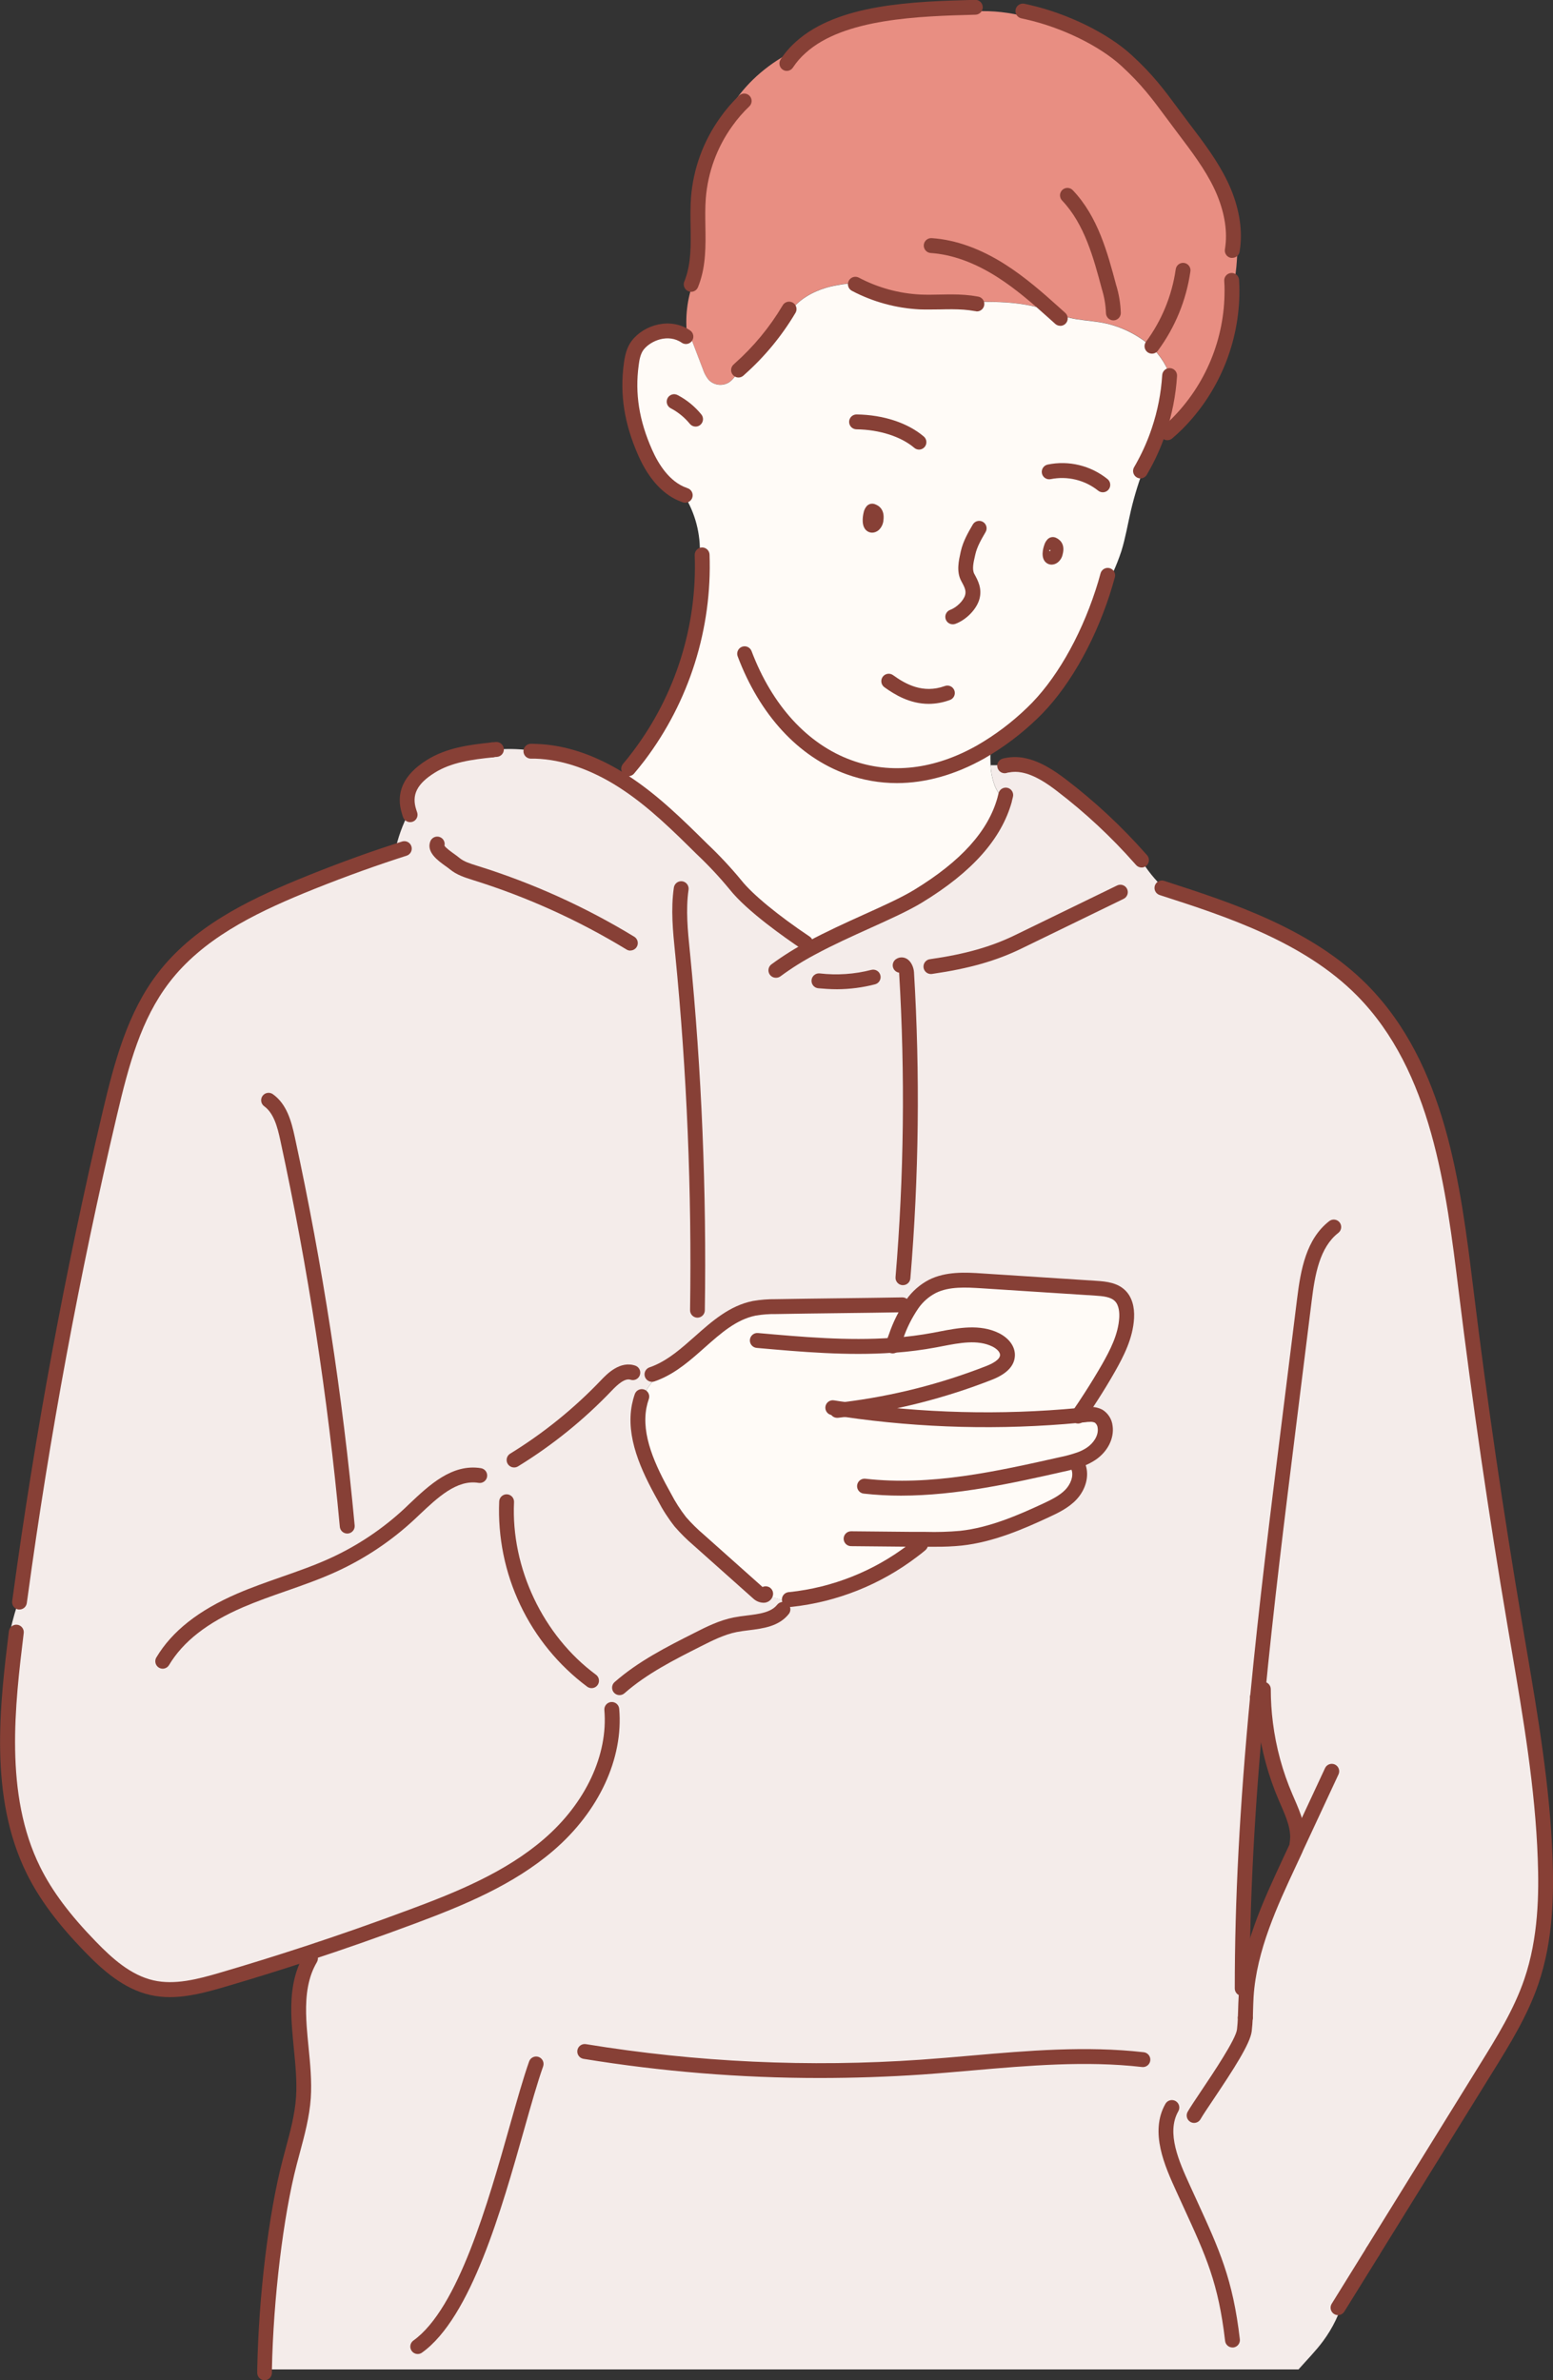 <svg width="404" height="619" viewBox="0 0 404 619" fill="none" xmlns="http://www.w3.org/2000/svg">
<rect x="0" y="0" width="404" height="619" fill="#333333" stroke="none"/>
<g clip-path="url(#clip0_4191_58)">
<path d="M329.231 448.244C328.472 445.967 327.784 443.665 327.14 441.35C324.74 466.554 323.106 491.797 323.145 517.105H322.546C323.106 519.601 323.569 522.123 323.955 524.644C324.02 522.806 324.045 520.955 324.161 519.117C324.946 506.915 330.183 495.519 335.343 484.451C335.865 483.316 336.392 482.2 336.92 481.065C337.139 480.582 337.37 480.091 337.602 479.601L337.409 479.511C338.181 475.358 336.122 471.288 334.456 467.405C331.828 461.295 330.069 454.845 329.231 448.244ZM170.956 356.894L171.265 357.623C168.968 359.835 167.257 362.586 166.285 365.626C164.728 373.63 168.775 382.047 172.854 389.341C174.036 391.616 175.428 393.775 177.011 395.791C178.471 397.471 180.056 399.039 181.752 400.479C186.925 405.084 192.1 409.698 197.277 414.32C197.634 414.642 198.086 414.837 198.564 414.875V415.132C200.797 415.016 203.017 415.971 205.172 416.713C205.339 416.777 205.507 416.829 205.674 416.88L205.558 415.945C217.101 414.688 228.086 410.313 237.342 403.285C237.414 402.707 237.449 402.126 237.445 401.544V400.254C238.558 400.254 239.664 400.254 240.784 400.254C243.858 400.34 246.934 400.245 249.997 399.97C257.763 399.118 265.091 396.003 272.175 392.701C274.498 391.605 276.859 390.463 278.609 388.593C280.359 386.723 281.408 383.962 280.571 381.544L281.421 381.312C281.253 380.705 281.073 380.105 280.867 379.512C281.89 379.145 282.864 378.656 283.769 378.055C286.066 376.513 287.797 373.811 287.411 371.07C287.356 370.508 287.177 369.966 286.887 369.483C286.596 368.999 286.201 368.587 285.731 368.277C284.951 367.88 284.072 367.723 283.203 367.826C283.682 366.327 283.883 364.753 283.795 363.182C285.371 360.738 286.889 358.242 288.298 355.72C290.595 351.67 292.751 347.336 293.008 342.711C293.124 340.68 292.776 338.468 291.367 337.01C289.759 335.366 287.243 335.12 284.933 334.979C275.068 334.334 265.181 333.689 255.273 333.044C250.924 332.773 246.323 332.528 242.437 334.495C240.368 335.574 238.589 337.138 237.252 339.055C236.442 338.769 235.602 338.578 234.749 338.487L234.659 339.28C225.786 339.448 210.628 339.577 201.762 339.745C199.891 339.718 198.022 339.861 196.177 340.17C186.256 342.195 180.286 352.979 170.956 356.894ZM139.391 195.361C147.414 195.606 155.18 198.708 161.968 203.042L162.74 203.545C170.068 208.369 176.374 214.587 182.621 220.759C185.733 223.695 188.658 226.825 191.378 230.13C194.839 234.489 202.354 240.307 209.579 245.144L211.117 246.518C221.064 241.158 232.349 237.024 238.867 233.038C248.659 227.053 258.265 218.972 261.334 207.982C260.105 206.867 259.174 205.461 258.625 203.893C258.085 202.312 257.773 200.661 257.699 198.992H266.146C269.698 199.637 273.127 201.9 276.093 204.151C283.554 209.842 290.438 216.256 296.643 223.3C298.357 226.21 300.488 228.852 302.968 231.142C321.504 237.153 340.696 243.706 354.375 257.546C374.108 277.54 377.968 307.781 381.398 335.675C384.949 364.655 389.168 393.544 394.053 422.343C397.463 442.556 401.227 462.807 401.961 483.303C402.347 494.126 401.858 505.167 398.338 515.396C395.604 523.374 391.126 530.617 386.686 537.782C376.821 553.691 366.956 569.599 357.09 585.508L349.62 597.614C348.529 601.632 346.701 605.411 344.229 608.758C342.299 611.383 339.97 613.711 337.795 616.181H68.856C69.197 597.562 71.751 576.195 75.29 562.464C76.738 556.84 78.507 551.255 78.912 545.476C79.305 539.459 78.269 533.164 77.844 527.063C78.308 522.2 78.769 517.333 79.228 512.461L79.652 508.063C72.438 510.428 65.182 512.683 57.886 514.828C51.864 516.608 45.527 518.305 39.414 516.911C33.083 515.473 27.949 510.933 23.432 506.263C17.642 500.317 12.321 493.829 8.634 486.393C-0.695 467.586 1.628 445.309 4.169 424.478L2.651 424.13C3.326 421.104 4.185 418.123 5.224 415.203C10.963 373.011 18.721 331.165 28.496 289.665C31.423 277.237 34.711 264.473 42.464 254.341C51.266 242.842 64.796 236.089 78.172 230.555C86.245 227.232 94.433 224.203 102.737 221.468C103.485 217.905 104.721 214.463 106.411 211.239C104.68 206.041 107.17 202.326 112.008 199.301C116.731 196.354 122.419 195.593 127.971 195.025C128.331 195.025 128.705 194.954 129.078 194.929C132.52 194.632 135.986 194.777 139.391 195.361Z" fill="#F4ECEA"/>
<path d="M205.288 80.386C201.827 86.215 197.486 91.472 192.42 95.968L192.368 96.045C191.564 97.29 190.831 98.67 189.583 99.457C188.761 99.949 187.798 100.149 186.849 100.025C185.9 99.901 185.02 99.46 184.352 98.773C183.679 97.951 183.168 97.007 182.846 95.994C181.761 93.139 180.669 90.282 179.571 87.422L178.754 87.255C178.194 82.557 178.748 77.793 180.369 73.35L180.073 73.246C182.563 66.436 181.128 58.78 181.682 51.512C182.249 44.4 184.737 37.577 188.881 31.776L188.289 31.364C191.204 24.914 196.222 19.568 202.142 15.717C204.086 14.45 206.128 13.339 208.247 12.396C218.58 3.018 237.773 2.361 253.684 1.941L253.748 2.941C258.239 2.725 262.736 3.221 267.073 4.411L267.343 3.173C276.087 5.153 286.548 9.822 292.989 15.704C299.757 21.883 302.427 26.217 307.967 33.524C311.499 38.168 315.044 42.857 317.586 48.132C319.793 52.789 321.176 57.987 320.803 63.108L321.948 63.185C321.845 67.313 321.678 71.608 320.494 75.536C320.521 82 319.263 88.405 316.793 94.376C314.323 100.347 310.69 105.764 306.108 110.312L305.915 110.441C304.608 111.341 303.073 111.851 301.488 111.911C303.032 107.304 303.969 102.515 304.274 97.664L304.377 97.626C303.164 94.272 301.053 91.318 298.277 89.086C294.468 86.119 289.932 84.234 285.146 83.63C282.913 83.295 280.642 83.179 278.435 82.65C276.948 82.263 275.487 81.783 274.06 81.212C273.365 80.954 272.67 80.696 271.963 80.463C265.214 78.264 257.962 78.393 250.866 78.529V78.606C247.076 78.322 243.216 78.683 239.4 78.516C233.507 78.226 227.747 76.65 222.524 73.898V73.588C220.378 73.685 218.246 73.981 216.155 74.472C212.179 75.439 208.286 77.406 205.809 80.676L205.288 80.386Z" fill="#E88E82"/>
<path d="M178.027 128.712C173.189 127.041 169.914 122.437 167.836 117.748C164.509 110.241 163.113 102.914 164.201 94.775C164.445 93.001 164.844 91.189 165.912 89.77C168.441 86.545 174.16 84.546 178.503 87.597L178.761 87.274L179.578 87.442C180.671 90.301 181.763 93.158 182.853 96.013C183.175 97.027 183.686 97.97 184.358 98.793C185.027 99.479 185.906 99.92 186.855 100.044C187.804 100.168 188.767 99.968 189.589 99.477C190.837 98.69 191.571 97.309 192.375 96.065L192.426 95.987C197.493 91.491 201.834 86.235 205.294 80.406L205.796 80.715C208.273 77.445 212.166 75.478 216.142 74.511C218.233 74.02 220.366 73.724 222.511 73.627V73.937C227.734 76.689 233.494 78.265 239.388 78.555C243.203 78.722 247.063 78.361 250.853 78.645V78.567C257.93 78.412 265.201 78.284 271.95 80.502C272.658 80.734 273.352 80.992 274.047 81.25C275.474 81.821 276.935 82.302 278.422 82.689C280.616 83.217 282.926 83.334 285.133 83.669C289.919 84.273 294.455 86.158 298.265 89.125C301.041 91.357 303.151 94.311 304.364 97.664L304.261 97.703C303.956 102.553 303.02 107.343 301.475 111.95C300.473 114.97 299.209 117.896 297.699 120.695L297.943 120.824C296.393 124.737 295.133 128.76 294.173 132.859C293.362 136.355 292.77 139.953 291.708 143.346C290.469 147.095 288.829 150.7 286.819 154.097C283.119 165.435 276.756 177.618 268.475 185.493C264.456 189.376 259.977 192.751 255.138 195.541L257.641 195.735C257.641 196.831 257.641 197.934 257.692 199.03C257.767 200.7 258.078 202.351 258.619 203.932C259.168 205.5 260.099 206.905 261.327 208.021C258.258 218.985 248.653 227.092 238.86 233.077C232.317 237.063 221.057 241.197 211.11 246.556L209.573 245.183C202.348 240.346 194.833 234.528 191.371 230.168C188.651 226.864 185.727 223.734 182.615 220.797C176.367 214.625 170.062 208.408 162.734 203.584L161.962 203.081L166.356 196.767L166.214 196.663C177.608 181.673 183.447 163.177 182.73 144.345L182.048 144.307C182.283 138.856 180.87 133.461 177.995 128.828L178.027 128.712ZM274.575 143.649C274.832 142.701 274.781 141.991 273.886 141.604C273.692 141.832 273.551 142.101 273.475 142.391C273.05 143.584 272.908 145.519 274.015 144.707C274.314 144.426 274.511 144.054 274.575 143.649ZM227.897 135.116C228.045 134.033 227.897 133.259 226.893 132.943C226.698 133.212 226.57 133.524 226.52 133.852C226.198 135.219 226.262 137.354 227.382 136.335C227.681 135.996 227.862 135.568 227.897 135.116Z" fill="#FFFBF7"/>
<path d="M237.329 339.1C238.666 337.183 240.445 335.619 242.515 334.54C246.375 332.573 251.001 332.818 255.35 333.089C265.216 333.734 275.103 334.379 285.011 335.024C287.308 335.166 289.823 335.411 291.445 337.055C292.854 338.513 293.201 340.725 293.085 342.757C292.828 347.4 290.673 351.715 288.376 355.765C286.941 358.287 285.423 360.783 283.872 363.227C282.817 364.887 281.725 366.521 280.597 368.129C260.319 370.038 239.887 369.516 219.732 366.574C232.632 364.984 245.283 361.782 257.39 357.042C259.584 356.178 262.112 354.746 262.125 352.392C262.125 350.631 260.626 349.232 259.043 348.458C254.205 346.078 248.485 347.529 243.184 348.522C239.707 349.169 236.197 349.619 232.671 349.87C232.825 349.103 232.979 348.342 233.134 347.568C234.125 344.56 235.538 341.709 237.329 339.1Z" fill="#FFFBF7"/>
<path d="M198.577 414.868C198.099 414.831 197.647 414.635 197.29 414.313C192.117 409.696 186.943 405.082 181.765 400.473C180.069 399.032 178.484 397.465 177.023 395.784C175.441 393.769 174.049 391.609 172.867 389.335C168.788 382.04 164.741 373.624 166.298 365.62C167.27 362.579 168.981 359.829 171.278 357.616L170.969 356.888C180.298 352.973 186.269 342.189 196.267 340.209C198.112 339.9 199.982 339.757 201.852 339.784C210.718 339.616 225.876 339.487 234.749 339.319L234.839 338.526C235.692 338.617 236.532 338.807 237.342 339.093C235.539 341.695 234.113 344.539 233.108 347.542C232.825 348.329 232.542 349.103 232.272 349.87C232.396 349.877 232.521 349.877 232.645 349.87C236.172 349.619 239.682 349.169 243.158 348.522C248.46 347.529 254.179 346.078 259.018 348.458C260.6 349.232 262.099 350.631 262.099 352.392C262.099 354.746 259.558 356.178 257.364 357.042C245.257 361.782 232.606 364.984 219.706 366.574C239.861 369.516 260.293 370.038 280.571 368.129L282.289 367.961C282.611 367.922 282.933 367.897 283.267 367.884C284.136 367.781 285.016 367.938 285.796 368.335C286.266 368.646 286.661 369.057 286.951 369.541C287.242 370.024 287.421 370.566 287.475 371.128C287.861 373.869 286.13 376.571 283.833 378.113C282.928 378.714 281.954 379.203 280.932 379.57C281.137 380.164 281.318 380.763 281.485 381.37L280.636 381.602C281.472 384.02 280.43 386.761 278.673 388.651C276.917 390.541 274.549 391.663 272.239 392.759C265.162 396.061 257.827 399.209 250.062 400.028C246.999 400.303 243.922 400.398 240.848 400.312C239.729 400.312 238.622 400.312 237.509 400.312V401.602C237.513 402.184 237.479 402.765 237.406 403.343C228.151 410.371 217.165 414.746 205.622 416.003L205.738 416.938C205.571 416.887 205.404 416.835 205.236 416.771C203.081 416.029 200.861 415.075 198.629 415.191L198.577 414.868Z" fill="#FFFBF7"/>
<path d="M178.252 130.737C178.051 130.736 177.851 130.703 177.66 130.64C177.54 130.604 177.422 130.561 177.306 130.511C172.7 128.88 168.82 124.707 166.073 118.509C162.405 110.234 161.202 102.604 162.29 94.504C162.566 92.466 163.017 90.344 164.381 88.57C167.598 84.417 174.495 82.398 179.61 85.991C180.006 86.294 180.27 86.739 180.347 87.232C180.423 87.726 180.307 88.23 180.02 88.639C179.734 89.049 179.301 89.331 178.812 89.428C178.323 89.524 177.816 89.427 177.397 89.157C173.819 86.648 169.238 88.616 167.43 90.937C166.626 91.989 166.324 93.517 166.144 95.013C165.153 102.379 166.259 109.344 169.624 116.942C171.246 120.611 174.128 125.326 178.683 126.887L178.864 126.958C179.35 127.117 179.753 127.463 179.984 127.92C180.216 128.377 180.257 128.908 180.099 129.396C179.973 129.787 179.726 130.128 179.394 130.369C179.062 130.61 178.662 130.739 178.252 130.737Z" fill="#874036"/>
<path d="M180.955 110.937C180.667 110.937 180.384 110.873 180.124 110.749C179.865 110.625 179.636 110.445 179.455 110.221C178.086 108.546 176.392 107.166 174.476 106.165C174.251 106.047 174.051 105.886 173.889 105.691C173.726 105.496 173.603 105.271 173.527 105.028C173.451 104.786 173.424 104.531 173.447 104.277C173.469 104.024 173.541 103.778 173.658 103.553C173.776 103.327 173.936 103.127 174.131 102.964C174.325 102.801 174.55 102.678 174.792 102.602C175.034 102.526 175.289 102.499 175.541 102.521C175.794 102.544 176.04 102.616 176.264 102.734C178.644 103.978 180.748 105.694 182.447 107.777C182.77 108.175 182.923 108.685 182.871 109.195C182.819 109.706 182.567 110.174 182.171 110.499C181.829 110.784 181.399 110.939 180.955 110.937Z" fill="#874036"/>
<path d="M226.887 138.522C226.479 138.522 226.079 138.413 225.728 138.206C223.933 137.141 224.442 134.284 224.641 133.407C224.754 132.743 225.042 132.121 225.478 131.608C225.725 131.34 226.043 131.147 226.394 131.052C226.746 130.957 227.118 130.964 227.466 131.072C228.521 131.401 230.226 132.401 229.808 135.368C229.808 135.368 229.808 135.413 229.808 135.432C229.705 136.304 229.316 137.116 228.701 137.741C228.219 138.226 227.569 138.505 226.887 138.522ZM226.308 134.755H226.346V134.716L226.308 134.755Z" fill="#874036"/>
<path d="M273.565 146.835C273.086 146.834 272.619 146.68 272.233 146.396C270.618 145.19 271.358 142.585 271.647 141.772C271.818 141.167 272.142 140.616 272.587 140.173C272.861 139.923 273.2 139.757 273.565 139.695C273.93 139.634 274.305 139.678 274.646 139.824C275.443 140.173 277.219 141.282 276.441 144.158C276.274 144.992 275.818 145.739 275.154 146.267C274.7 146.625 274.142 146.824 273.565 146.835ZM272.889 143.133C272.95 143.236 273.034 143.325 273.134 143.391L273.301 142.985C273.155 143.006 273.015 143.057 272.889 143.133Z" fill="#874036"/>
<path d="M247.829 162.352C247.376 162.349 246.939 162.186 246.594 161.892C246.249 161.598 246.018 161.192 245.942 160.745C245.865 160.298 245.947 159.838 246.175 159.446C246.402 159.053 246.76 158.754 247.185 158.599C248.903 157.954 250.692 156.18 251.084 154.697C251.38 153.581 250.891 152.607 250.074 151.117C248.723 148.641 249.431 145.745 249.888 143.63L249.965 143.307C250.55 140.727 251.857 138.483 253.015 136.49C253.135 136.259 253.301 136.054 253.503 135.889C253.704 135.724 253.937 135.601 254.187 135.529C254.437 135.456 254.699 135.435 254.958 135.466C255.216 135.498 255.465 135.581 255.691 135.712C255.916 135.842 256.113 136.017 256.269 136.226C256.425 136.435 256.538 136.673 256.6 136.927C256.662 137.18 256.672 137.443 256.63 137.701C256.587 137.958 256.494 138.205 256.354 138.425C255.286 140.263 254.179 142.166 253.729 144.158L253.652 144.494C253.259 146.171 252.815 148.067 253.459 149.247C254.379 150.917 255.517 153.001 254.816 155.697C254.115 158.392 251.4 161.185 248.524 162.243C248.301 162.322 248.065 162.359 247.829 162.352Z" fill="#874036"/>
<path d="M241.595 183.042C236.75 183.042 232.831 180.714 230.065 178.714C229.649 178.414 229.37 177.961 229.288 177.454C229.206 176.947 229.328 176.429 229.627 176.012C229.927 175.596 230.379 175.316 230.885 175.233C231.39 175.151 231.908 175.273 232.323 175.574C235.611 177.953 240.115 180.43 245.732 178.424C245.973 178.326 246.232 178.277 246.493 178.282C246.754 178.286 247.012 178.344 247.25 178.451C247.488 178.558 247.702 178.713 247.879 178.905C248.056 179.098 248.192 179.324 248.279 179.571C248.366 179.817 248.402 180.079 248.386 180.34C248.369 180.601 248.299 180.856 248.182 181.09C248.064 181.323 247.9 181.53 247.7 181.698C247.5 181.867 247.268 181.992 247.018 182.068C245.28 182.703 243.445 183.033 241.595 183.042Z" fill="#874036"/>
<path d="M233.307 203.648C228.834 203.65 224.394 202.869 220.189 201.339C207.688 196.825 197.625 185.899 191.879 170.633C191.716 170.158 191.744 169.637 191.958 169.182C192.171 168.727 192.553 168.373 193.023 168.195C193.492 168.017 194.012 168.03 194.472 168.23C194.932 168.43 195.297 168.801 195.489 169.266C200.848 183.455 210.087 193.555 221.52 197.702C231.815 201.442 243.132 200.101 254.205 193.832C258.906 191.12 263.257 187.84 267.163 184.068C274.408 177.18 280.906 166.009 284.998 153.471C285.455 152.091 285.879 150.679 286.285 149.157C286.346 148.905 286.457 148.669 286.612 148.461C286.766 148.254 286.96 148.079 287.183 147.948C287.406 147.817 287.653 147.732 287.909 147.699C288.165 147.665 288.425 147.684 288.674 147.753C288.923 147.822 289.156 147.94 289.358 148.101C289.561 148.262 289.729 148.462 289.853 148.689C289.977 148.916 290.054 149.166 290.08 149.423C290.105 149.681 290.08 149.941 290.003 150.189C289.566 151.769 289.128 153.239 288.659 154.703C284.367 167.847 277.502 179.579 269.807 186.899C265.675 190.887 261.07 194.353 256.096 197.218C248.517 201.481 240.809 203.648 233.307 203.648Z" fill="#874036"/>
<path d="M239.085 116.922C238.627 116.921 238.185 116.756 237.837 116.458C234.395 113.53 228.778 111.724 222.82 111.647C222.308 111.647 221.817 111.443 221.455 111.08C221.093 110.717 220.89 110.225 220.89 109.712C220.89 109.199 221.093 108.707 221.455 108.344C221.817 107.981 222.308 107.777 222.82 107.777H222.852C229.775 107.874 236.145 109.963 240.308 113.511C240.61 113.767 240.826 114.11 240.927 114.493C241.028 114.876 241.009 115.281 240.873 115.654C240.737 116.026 240.49 116.347 240.165 116.574C239.841 116.801 239.455 116.923 239.059 116.922H239.085Z" fill="#874036"/>
<path d="M286.883 128.022C286.44 128.022 286.011 127.869 285.667 127.59C283.955 126.226 281.967 125.252 279.842 124.735C277.716 124.218 275.504 124.171 273.359 124.597C273.109 124.653 272.852 124.659 272.6 124.614C272.348 124.57 272.108 124.476 271.893 124.337C271.678 124.199 271.493 124.019 271.348 123.808C271.203 123.597 271.101 123.36 271.048 123.109C270.995 122.859 270.993 122.6 271.04 122.348C271.088 122.097 271.185 121.857 271.326 121.643C271.466 121.43 271.648 121.246 271.86 121.103C272.072 120.96 272.31 120.861 272.561 120.811C275.269 120.255 278.067 120.305 280.754 120.957C283.441 121.609 285.951 122.848 288.105 124.584C288.416 124.837 288.64 125.179 288.748 125.565C288.856 125.95 288.842 126.36 288.708 126.737C288.574 127.114 288.326 127.44 287.999 127.67C287.672 127.9 287.282 128.023 286.883 128.022Z" fill="#874036"/>
<path d="M192.137 98.174C191.742 98.177 191.356 98.06 191.031 97.837C190.705 97.614 190.455 97.296 190.315 96.927C190.175 96.557 190.151 96.153 190.247 95.77C190.342 95.386 190.553 95.041 190.85 94.781L191.049 94.601C191.079 94.574 191.107 94.546 191.133 94.517C196.035 90.17 200.235 85.088 203.583 79.451C203.788 79.075 204.113 78.778 204.505 78.607C204.897 78.436 205.335 78.401 205.75 78.507C206.165 78.612 206.533 78.853 206.796 79.191C207.059 79.528 207.203 79.944 207.205 80.373C207.207 80.721 207.113 81.062 206.935 81.36C203.384 87.347 198.931 92.746 193.732 97.368C193.623 97.477 193.507 97.58 193.391 97.683C193.045 97.993 192.6 98.167 192.137 98.174Z" fill="#874036"/>
<path d="M179.809 75.891C179.541 75.889 179.276 75.832 179.031 75.723C178.796 75.621 178.583 75.472 178.406 75.286C178.229 75.1 178.09 74.88 177.999 74.64C177.907 74.4 177.864 74.144 177.872 73.887C177.88 73.63 177.94 73.377 178.047 73.143C178.124 72.969 178.194 72.782 178.252 72.608C179.796 68.371 179.726 63.792 179.649 58.935C179.61 56.446 179.571 53.872 179.758 51.344C180.344 43.877 182.958 36.712 187.318 30.628C188.786 28.534 190.456 26.59 192.304 24.824C192.678 24.485 193.169 24.306 193.672 24.325C194.176 24.344 194.652 24.56 194.999 24.926C195.346 25.293 195.536 25.78 195.529 26.286C195.522 26.791 195.318 27.273 194.961 27.629C193.294 29.213 191.786 30.956 190.458 32.834C186.507 38.346 184.137 44.836 183.605 51.602C183.425 53.956 183.464 56.439 183.503 58.845C183.58 63.837 183.663 68.996 181.888 73.853C181.798 74.13 181.688 74.414 181.572 74.678C181.43 75.032 181.187 75.336 180.874 75.552C180.56 75.767 180.19 75.885 179.809 75.891Z" fill="#874036"/>
<path d="M204.683 18.439C204.305 18.438 203.936 18.326 203.621 18.116C203.41 17.976 203.229 17.795 203.087 17.584C202.946 17.373 202.847 17.137 202.797 16.887C202.746 16.638 202.746 16.381 202.794 16.132C202.843 15.883 202.941 15.645 203.081 15.434C204.177 13.766 205.486 12.248 206.974 10.919C217.982 0.922 237.754 0.393 253.645 -0.045H253.697C254.209 -0.052 254.702 0.145 255.069 0.503C255.436 0.861 255.646 1.351 255.653 1.864C255.659 2.377 255.463 2.872 255.106 3.24C254.748 3.607 254.26 3.818 253.748 3.825C239.298 4.212 219.513 4.74 209.554 13.789C208.309 14.887 207.214 16.144 206.298 17.53C206.126 17.805 205.889 18.032 205.606 18.191C205.324 18.35 205.007 18.435 204.683 18.439Z" fill="#874036"/>
<path d="M320.558 67.061C320.447 67.071 320.335 67.071 320.224 67.061C319.719 66.973 319.271 66.688 318.976 66.268C318.682 65.849 318.566 65.329 318.654 64.824C318.75 64.25 318.821 63.65 318.872 62.986C319.194 58.69 318.152 53.846 315.849 48.984C313.436 43.927 309.91 39.309 306.506 34.795L306.442 34.711C305.335 33.253 304.345 31.918 303.418 30.661C299.68 25.617 296.984 21.973 291.696 17.117C285.976 11.893 276.254 7.152 266.925 5.043C266.455 4.921 266.037 4.837 265.638 4.753C265.153 4.636 264.732 4.336 264.464 3.915C264.195 3.494 264.099 2.985 264.197 2.495C264.294 2.004 264.577 1.571 264.986 1.285C265.395 0.999 265.898 0.883 266.391 0.961C266.88 1.058 267.362 1.154 267.845 1.283C277.721 3.521 288.131 8.616 294.308 14.253C299.873 19.335 302.807 23.283 306.532 28.326C307.459 29.571 308.462 30.906 309.53 32.338L309.595 32.415C313.121 37.059 316.762 41.851 319.349 47.249C321.935 52.647 323.119 58.213 322.739 63.205C322.688 63.944 322.6 64.68 322.476 65.41C322.407 65.871 322.176 66.291 321.824 66.594C321.472 66.898 321.022 67.063 320.558 67.061Z" fill="#874036"/>
<path d="M289.637 83.314C289.125 83.314 288.634 83.11 288.272 82.747C287.91 82.385 287.706 81.892 287.706 81.379C287.624 79.24 287.256 77.12 286.613 75.078C284.515 67.203 282.148 58.31 276.318 52.17C276.136 51.987 275.991 51.77 275.894 51.531C275.796 51.292 275.747 51.036 275.749 50.778C275.752 50.519 275.806 50.264 275.909 50.027C276.012 49.79 276.161 49.576 276.347 49.398C276.534 49.22 276.754 49.08 276.995 48.989C277.236 48.897 277.493 48.855 277.75 48.864C278.008 48.874 278.261 48.935 278.495 49.044C278.728 49.153 278.938 49.308 279.111 49.5C285.622 56.343 288.118 65.752 290.338 74.059C291.083 76.446 291.496 78.924 291.567 81.424C291.555 81.93 291.347 82.41 290.986 82.763C290.625 83.117 290.141 83.314 289.637 83.314Z" fill="#874036"/>
<path d="M275.81 84.727C275.336 84.727 274.878 84.553 274.523 84.236L273.661 83.456L272.767 82.656C268.675 78.98 264.281 75.143 259.487 72.086C253.536 68.287 247.687 66.171 242.116 65.797C241.604 65.763 241.126 65.526 240.788 65.139C240.451 64.752 240.28 64.247 240.314 63.734C240.348 63.22 240.584 62.742 240.971 62.403C241.357 62.065 241.861 61.894 242.373 61.928C248.614 62.347 255.074 64.662 261.572 68.816C266.61 72.04 271.146 75.987 275.353 79.78L276.261 80.599L277.11 81.36C277.402 81.621 277.608 81.965 277.701 82.346C277.794 82.728 277.769 83.128 277.629 83.495C277.49 83.861 277.242 84.177 276.92 84.399C276.597 84.621 276.215 84.74 275.823 84.74L275.81 84.727Z" fill="#874036"/>
<path d="M253.967 80.941C253.846 80.941 253.725 80.928 253.607 80.902C252.649 80.729 251.682 80.606 250.711 80.534C248.723 80.386 246.722 80.418 244.606 80.463C242.875 80.463 241.086 80.528 239.31 80.463C233.13 80.162 227.089 78.511 221.611 75.626C221.158 75.386 220.818 74.975 220.668 74.484C220.517 73.993 220.567 73.462 220.806 73.008C221.046 72.554 221.456 72.214 221.946 72.062C222.436 71.911 222.966 71.961 223.419 72.202C228.396 74.828 233.886 76.329 239.504 76.6C241.151 76.671 242.881 76.639 244.548 76.6C246.664 76.561 248.846 76.516 250.982 76.684C252.095 76.763 253.204 76.905 254.302 77.11C254.814 77.157 255.286 77.406 255.615 77.802C255.943 78.198 256.102 78.709 256.055 79.222C256.008 79.735 255.76 80.209 255.364 80.538C254.969 80.868 254.46 81.026 253.948 80.979L253.967 80.941Z" fill="#874036"/>
<path d="M299.667 91.969C299.255 91.968 298.853 91.835 298.522 91.589C298.318 91.437 298.146 91.247 298.016 91.029C297.886 90.811 297.799 90.569 297.762 90.317C297.725 90.066 297.738 89.809 297.8 89.563C297.862 89.316 297.972 89.084 298.123 88.88C302.202 83.359 304.855 76.911 305.844 70.112C305.868 69.851 305.945 69.597 306.07 69.366C306.195 69.136 306.366 68.933 306.572 68.771C306.777 68.608 307.014 68.49 307.267 68.422C307.52 68.354 307.784 68.338 308.043 68.376C308.302 68.414 308.551 68.504 308.774 68.641C308.997 68.778 309.19 68.959 309.342 69.174C309.493 69.388 309.599 69.631 309.654 69.887C309.708 70.144 309.71 70.409 309.659 70.667C308.581 78.102 305.681 85.153 301.218 91.189C301.038 91.431 300.804 91.628 300.535 91.764C300.266 91.899 299.969 91.969 299.667 91.969Z" fill="#874036"/>
<path d="M296.688 124.41C296.349 124.409 296.015 124.319 295.721 124.147C295.428 123.976 295.185 123.73 295.016 123.434C294.848 123.139 294.76 122.803 294.762 122.463C294.765 122.122 294.856 121.789 295.028 121.495C295.324 120.985 295.672 120.386 295.993 119.766C297.456 117.056 298.679 114.223 299.648 111.298C301.142 106.853 302.046 102.23 302.337 97.548C302.369 97.035 302.603 96.555 302.987 96.215C303.371 95.874 303.875 95.701 304.387 95.733C304.898 95.764 305.377 95.998 305.717 96.384C306.056 96.769 306.229 97.273 306.198 97.787C305.88 102.812 304.905 107.773 303.296 112.543C302.26 115.661 300.953 118.683 299.391 121.572C299.043 122.217 298.644 122.933 298.342 123.449C298.173 123.739 297.932 123.981 297.642 124.149C297.352 124.318 297.023 124.408 296.688 124.41Z" fill="#874036"/>
<path d="M303.676 114.478C303.28 114.478 302.894 114.357 302.57 114.13C302.245 113.903 301.998 113.582 301.862 113.209C301.726 112.837 301.707 112.432 301.808 112.049C301.909 111.665 302.125 111.322 302.427 111.066C303.174 110.421 303.933 109.738 304.756 108.938C309.144 104.567 312.622 99.367 314.991 93.639C317.36 87.911 318.572 81.769 318.557 75.568C318.557 74.827 318.557 74.053 318.474 73.04C318.458 72.786 318.493 72.531 318.576 72.291C318.659 72.05 318.789 71.828 318.957 71.638C319.125 71.448 319.33 71.292 319.558 71.181C319.787 71.07 320.034 71.004 320.288 70.989C320.541 70.974 320.795 71.009 321.035 71.092C321.275 71.175 321.497 71.305 321.687 71.474C321.877 71.643 322.032 71.847 322.143 72.076C322.254 72.305 322.319 72.554 322.334 72.808C322.398 73.904 322.424 74.743 322.424 75.549C322.436 82.269 321.12 88.924 318.551 95.131C315.982 101.338 312.212 106.973 307.459 111.711C306.564 112.575 305.741 113.33 304.93 114.02C304.58 114.317 304.135 114.48 303.676 114.478Z" fill="#874036"/>
<path d="M163.564 201.855C163.091 201.865 162.632 201.697 162.277 201.384C161.89 201.051 161.65 200.578 161.61 200.067C161.571 199.557 161.734 199.052 162.065 198.663C162.895 197.682 163.744 196.631 164.638 195.438C175.713 180.789 181.395 162.752 180.723 144.384C180.701 143.871 180.883 143.37 181.229 142.991C181.576 142.613 182.058 142.388 182.57 142.365C183.082 142.343 183.581 142.526 183.959 142.873C184.337 143.22 184.561 143.703 184.583 144.216C185.274 163.495 179.299 182.422 167.669 197.792C166.71 199.037 165.822 200.14 164.947 201.172C164.776 201.375 164.564 201.54 164.326 201.658C164.088 201.776 163.829 201.843 163.564 201.855Z" fill="#874036"/>
<path d="M106.688 213.8C106.304 213.8 105.93 213.687 105.611 213.473C105.293 213.259 105.045 212.955 104.899 212.6C104.787 212.329 104.692 212.051 104.616 211.768C102.789 206.202 104.95 201.449 111.05 197.637C116.081 194.496 121.865 193.69 127.843 193.084C128.354 193.032 128.866 193.186 129.265 193.512C129.664 193.837 129.917 194.309 129.969 194.822C130.021 195.335 129.867 195.848 129.542 196.248C129.217 196.648 128.747 196.901 128.235 196.954C122.727 197.515 117.42 198.243 113.09 200.946C108.444 203.848 107.009 206.75 108.303 210.62C108.32 210.666 108.336 210.714 108.348 210.762C108.379 210.892 108.422 211.02 108.476 211.142C108.67 211.616 108.668 212.148 108.472 212.621C108.275 213.093 107.9 213.469 107.428 213.664C107.193 213.76 106.941 213.806 106.688 213.8Z" fill="#874036"/>
<path d="M209.573 247.079C209.193 247.079 208.821 246.967 208.505 246.756C204.4 244.002 194.35 237.005 189.846 231.336C187.177 228.094 184.306 225.024 181.251 222.145C175.164 216.128 168.872 209.891 161.659 205.164L160.9 204.667C153.681 200.062 146.211 197.508 139.314 197.295C138.87 197.295 138.491 197.295 138.104 197.295C137.593 197.295 137.102 197.092 136.74 196.729C136.378 196.366 136.174 195.874 136.174 195.361C136.174 194.847 136.378 194.355 136.74 193.992C137.102 193.63 137.593 193.426 138.104 193.426C138.561 193.426 139.024 193.426 139.488 193.458C147.131 193.69 155.058 196.373 162.991 201.436L163.769 201.952C171.31 206.912 177.738 213.264 183.959 219.411C187.123 222.403 190.099 225.588 192.87 228.949C195.759 232.587 202.399 238.05 210.628 243.564C210.971 243.795 211.231 244.131 211.37 244.521C211.508 244.912 211.518 245.336 211.398 245.733C211.278 246.129 211.033 246.477 210.701 246.724C210.369 246.971 209.967 247.104 209.553 247.105L209.573 247.079Z" fill="#874036"/>
<path d="M296.978 225.602C296.707 225.602 296.439 225.544 296.192 225.433C295.945 225.322 295.724 225.16 295.543 224.957L295.401 224.796L295.279 224.661L295.196 224.57C289.071 217.626 282.28 211.301 274.922 205.686C272.413 203.751 269.132 201.513 265.786 200.888C264.673 200.665 263.527 200.665 262.415 200.888H262.357C262.202 200.888 262.048 200.959 261.9 201.004C261.408 201.149 260.88 201.091 260.43 200.845C259.981 200.599 259.648 200.184 259.503 199.691C259.359 199.199 259.416 198.669 259.661 198.218C259.907 197.768 260.321 197.434 260.813 197.289C261.031 197.225 261.257 197.173 261.456 197.121H261.559C263.183 196.796 264.856 196.796 266.481 197.121C270.592 197.895 274.388 200.475 277.238 202.642C284.786 208.393 291.751 214.873 298.033 221.99C298.123 222.081 298.213 222.184 298.297 222.281L298.387 222.384C298.635 222.662 298.797 223.005 298.855 223.373C298.913 223.741 298.863 224.118 298.712 224.459C298.561 224.8 298.316 225.089 298.005 225.293C297.693 225.497 297.33 225.607 296.958 225.609L296.978 225.602Z" fill="#874036"/>
<path d="M201.839 254.27C201.434 254.271 201.038 254.145 200.708 253.908C200.378 253.671 200.132 253.336 200.003 252.95C199.874 252.565 199.869 252.148 199.99 251.76C200.111 251.372 200.35 251.031 200.675 250.787C203.698 248.562 206.883 246.566 210.203 244.815C215.029 242.235 220.028 239.959 224.86 237.779C229.846 235.528 234.556 233.4 237.863 231.381C249.978 223.983 257.042 216.16 259.474 207.466C259.571 207.092 259.661 206.744 259.745 206.389C259.794 206.135 259.893 205.893 260.037 205.678C260.181 205.462 260.367 205.278 260.583 205.137C260.8 204.995 261.042 204.898 261.297 204.852C261.551 204.806 261.813 204.812 262.065 204.869C262.317 204.926 262.555 205.033 262.765 205.184C262.975 205.335 263.153 205.527 263.288 205.748C263.422 205.969 263.511 206.216 263.549 206.472C263.587 206.728 263.573 206.99 263.508 207.241C263.418 207.647 263.315 208.04 263.213 208.427C263.213 208.427 263.213 208.498 263.213 208.505C260.51 218.179 252.918 226.757 239.896 234.69C236.383 236.831 231.57 239.004 226.475 241.307C221.701 243.461 216.766 245.686 212.056 248.227C208.918 249.886 205.907 251.777 203.049 253.883C202.701 254.145 202.274 254.282 201.839 254.27Z" fill="#874036"/>
<path d="M163.982 247.208C163.629 247.209 163.284 247.111 162.985 246.924C150.455 239.294 137.042 233.229 123.043 228.866L122.805 228.788C120.913 228.195 118.758 227.498 117.014 226.054C116.737 225.821 116.326 225.525 115.882 225.209C113.881 223.77 110.844 221.597 111.957 218.759C112.141 218.309 112.486 217.945 112.926 217.739C113.365 217.533 113.865 217.5 114.328 217.648C114.79 217.795 115.18 218.111 115.42 218.533C115.661 218.955 115.733 219.453 115.624 219.927C115.965 220.507 117.413 221.545 118.134 222.061C118.635 222.416 119.105 222.758 119.498 223.087C120.656 224.061 122.264 224.564 123.963 225.093L124.201 225.17C138.496 229.622 152.195 235.81 164.992 243.596C165.351 243.816 165.628 244.147 165.782 244.54C165.936 244.932 165.958 245.364 165.844 245.77C165.73 246.176 165.488 246.533 165.153 246.788C164.818 247.043 164.409 247.181 163.988 247.182L163.982 247.208Z" fill="#874036"/>
<path d="M181.444 342.666H181.411C180.905 342.658 180.422 342.45 180.067 342.088C179.712 341.726 179.513 341.239 179.513 340.731C179.981 309.818 178.692 278.903 175.653 248.137L175.608 247.737C175.055 242.209 174.476 236.495 175.299 230.82C175.336 230.568 175.422 230.326 175.552 230.108C175.682 229.89 175.853 229.699 176.057 229.547C176.26 229.396 176.491 229.285 176.737 229.223C176.983 229.161 177.239 229.148 177.49 229.185C177.741 229.222 177.982 229.308 178.2 229.438C178.418 229.568 178.608 229.74 178.759 229.944C178.911 230.148 179.02 230.38 179.083 230.626C179.145 230.873 179.158 231.129 179.121 231.381C178.368 236.579 178.915 242.055 179.449 247.343L179.494 247.75C182.539 278.664 183.828 309.728 183.354 340.789C183.34 341.289 183.132 341.764 182.776 342.113C182.42 342.463 181.942 342.662 181.444 342.666Z" fill="#874036"/>
<path d="M234.89 334.211H234.73C234.477 334.19 234.231 334.119 234.006 334.003C233.78 333.886 233.58 333.726 233.416 333.532C233.253 333.338 233.129 333.114 233.051 332.872C232.974 332.63 232.945 332.375 232.967 332.121C235.169 305.813 235.481 279.379 233.9 253.025C233.903 253 233.903 252.974 233.9 252.948C233.509 252.893 233.144 252.72 232.854 252.451C232.565 252.182 232.364 251.831 232.28 251.444C232.196 251.058 232.232 250.654 232.384 250.289C232.535 249.924 232.795 249.614 233.127 249.401C233.512 249.15 233.956 249.004 234.415 248.979C234.873 248.954 235.33 249.051 235.74 249.259C237.026 249.904 237.67 251.542 237.766 252.787C239.362 279.327 239.048 305.949 236.827 332.444C236.785 332.929 236.562 333.38 236.203 333.707C235.844 334.035 235.376 334.215 234.89 334.211Z" fill="#874036"/>
<path d="M217.763 257.256C215.878 257.256 214.276 257.121 212.88 257.005C212.626 256.983 212.38 256.912 212.154 256.794C211.928 256.677 211.727 256.517 211.563 256.322C211.399 256.127 211.275 255.901 211.198 255.658C211.121 255.415 211.092 255.159 211.114 254.905C211.135 254.651 211.207 254.404 211.323 254.177C211.44 253.951 211.601 253.75 211.795 253.585C211.99 253.421 212.214 253.296 212.457 253.219C212.699 253.142 212.954 253.113 213.208 253.135C217.717 253.664 222.284 253.353 226.681 252.219C226.927 252.157 227.183 252.145 227.434 252.182C227.685 252.219 227.927 252.306 228.144 252.437C228.362 252.568 228.552 252.74 228.703 252.945C228.855 253.149 228.964 253.381 229.026 253.628C229.087 253.875 229.1 254.132 229.063 254.384C229.026 254.635 228.939 254.877 228.809 255.096C228.678 255.314 228.506 255.504 228.302 255.656C228.098 255.807 227.866 255.917 227.62 255.979C224.4 256.815 221.089 257.244 217.763 257.256Z" fill="#874036"/>
<path d="M242.309 253.296C241.797 253.333 241.291 253.164 240.903 252.828C240.515 252.491 240.277 252.013 240.24 251.5C240.203 250.987 240.372 250.48 240.708 250.091C241.044 249.702 241.52 249.463 242.032 249.427C251.078 248.137 257.879 246.202 264.094 243.164L290.615 230.265C291.075 230.041 291.606 230.01 292.09 230.178C292.574 230.346 292.971 230.7 293.195 231.162C293.418 231.624 293.45 232.155 293.282 232.64C293.114 233.125 292.761 233.524 292.3 233.748L265.78 246.647C259.191 249.872 252.037 251.89 242.585 253.258L242.309 253.296Z" fill="#874036"/>
<path d="M5.083 418.564C4.997 418.57 4.911 418.57 4.825 418.564C4.574 418.53 4.332 418.447 4.112 418.32C3.893 418.193 3.7 418.024 3.546 417.822C3.392 417.62 3.279 417.389 3.214 417.144C3.148 416.898 3.132 416.642 3.165 416.39C3.23 415.887 3.301 415.397 3.378 414.887C9.078 372.966 16.921 330.651 26.675 289.207C29.789 275.998 33.218 263.299 40.991 253.154C50.146 241.191 63.947 234.354 77.49 228.75C85.629 225.409 93.942 222.3 102.197 219.617L104.59 218.843C104.831 218.765 105.086 218.735 105.338 218.755C105.591 218.775 105.837 218.845 106.063 218.961C106.289 219.076 106.49 219.235 106.655 219.429C106.819 219.622 106.944 219.846 107.022 220.088C107.1 220.33 107.13 220.585 107.11 220.838C107.09 221.091 107.02 221.338 106.905 221.565C106.79 221.791 106.631 221.992 106.438 222.157C106.245 222.322 106.022 222.447 105.78 222.526L103.387 223.3C95.229 225.983 87.006 229.02 78.938 232.329C65.89 237.727 52.63 244.273 44.027 255.508C36.712 265.06 33.534 276.792 30.407 290.097C20.679 331.419 12.861 373.591 7.174 415.448C7.09 415.964 7.026 416.422 6.968 416.893C6.905 417.352 6.68 417.772 6.334 418.079C5.988 418.385 5.544 418.557 5.083 418.564Z" fill="#874036"/>
<path d="M348.07 602.057C347.725 602.057 347.388 601.964 347.091 601.788C346.795 601.613 346.55 601.361 346.383 601.059C346.217 600.757 346.134 600.416 346.143 600.071C346.152 599.726 346.253 599.389 346.436 599.097L355.482 584.508C355.752 584.072 356.184 583.761 356.683 583.645C357.182 583.528 357.707 583.615 358.142 583.886C358.577 584.157 358.887 584.59 359.004 585.09C359.12 585.59 359.033 586.116 358.763 586.553L349.71 601.148C349.536 601.427 349.295 601.656 349.008 601.816C348.721 601.975 348.398 602.058 348.07 602.057Z" fill="#874036"/>
<path d="M357.122 587.443C356.778 587.443 356.441 587.351 356.144 587.176C355.848 587.001 355.603 586.75 355.436 586.449C355.269 586.148 355.185 585.807 355.193 585.463C355.201 585.118 355.301 584.782 355.482 584.489C365.347 568.58 375.202 552.672 385.046 536.763C389.369 529.785 393.841 522.574 396.511 514.77C400.236 503.942 400.371 492.307 400.03 483.374C399.387 465.051 396.221 446.574 393.178 428.709C392.831 426.696 392.488 424.682 392.149 422.666C387.278 393.914 383.019 364.724 379.48 335.907C376.18 309.039 372.435 278.578 353.005 258.907C339.178 244.918 318.77 238.269 302.376 232.987L301.649 232.748C301.408 232.667 301.186 232.54 300.995 232.373C300.804 232.206 300.647 232.003 300.535 231.775C300.422 231.548 300.355 231.3 300.337 231.047C300.32 230.793 300.352 230.538 300.433 230.297C300.514 230.056 300.641 229.834 300.807 229.642C300.974 229.45 301.176 229.294 301.403 229.18C301.631 229.067 301.877 229 302.13 228.982C302.383 228.965 302.637 228.998 302.878 229.078L303.579 229.311C320.359 234.748 341.256 241.526 355.745 256.186C376.109 276.824 379.937 307.949 383.315 335.437C386.841 364.188 391.094 393.321 395.958 422.021C396.292 424.033 396.64 426.045 396.981 428.057C400.05 446.051 403.222 464.652 403.891 483.239C404.219 492.5 404.09 504.6 400.165 516.028C397.347 524.245 392.76 531.648 388.32 538.807C378.455 554.716 368.603 570.625 358.763 586.533C358.589 586.812 358.347 587.042 358.06 587.201C357.773 587.36 357.45 587.444 357.122 587.443Z" fill="#874036"/>
<path d="M44.195 519.362C42.464 519.37 40.737 519.181 39.048 518.801C32.138 517.227 26.604 512.261 22.107 507.605C15.062 500.362 10.249 493.893 6.962 487.257C-2.94 467.264 -0.032 443.401 2.31 424.22C2.341 423.966 2.421 423.72 2.547 423.497C2.672 423.274 2.84 423.078 3.041 422.921C3.242 422.763 3.472 422.646 3.718 422.578C3.964 422.509 4.221 422.489 4.475 422.52C4.728 422.551 4.973 422.632 5.196 422.758C5.418 422.883 5.614 423.052 5.771 423.254C5.928 423.455 6.045 423.686 6.113 423.932C6.182 424.179 6.201 424.437 6.17 424.691C3.899 443.394 1.062 466.612 10.455 485.535C13.556 491.797 18.176 497.957 24.906 504.883C29.223 509.346 34.029 513.655 39.929 515.002C45.424 516.254 51.343 514.745 57.429 512.945C64.507 510.875 71.816 508.598 79.144 506.199C88.029 503.29 97.269 500.053 106.604 496.57C118.764 492.055 131.471 486.896 141.482 478.26C152.356 468.902 158.211 456.332 157.22 444.723C157.175 444.21 157.335 443.699 157.665 443.304C157.995 442.91 158.468 442.662 158.98 442.617C159.492 442.572 160 442.732 160.394 443.063C160.788 443.394 161.035 443.868 161.08 444.381C162.206 457.28 155.824 471.043 144.011 481.207C133.517 490.237 120.45 495.551 107.981 500.214C98.6 503.709 89.323 506.966 80.373 509.888C73.013 512.307 65.671 514.59 58.549 516.673C53.659 518.111 48.898 519.362 44.195 519.362Z" fill="#874036"/>
<path d="M42.329 433.952C41.988 433.952 41.653 433.86 41.358 433.688C41.064 433.516 40.82 433.268 40.652 432.97C40.484 432.673 40.398 432.336 40.402 431.994C40.406 431.652 40.5 431.318 40.675 431.024C44.761 424.194 51.652 418.77 61.727 414.417C65.485 412.798 69.377 411.437 73.147 410.115C77.426 408.619 81.859 407.071 86.015 405.162C93.077 401.919 99.576 397.564 105.266 392.263L106.417 391.16C111.661 386.2 117.612 380.583 125.127 381.808C125.632 381.894 126.083 382.177 126.38 382.595C126.677 383.014 126.795 383.533 126.71 384.04C126.625 384.546 126.342 384.998 125.925 385.295C125.507 385.593 124.989 385.712 124.484 385.626C118.848 384.704 113.868 389.419 109.042 393.972L107.897 395.055C101.905 400.648 95.059 405.242 87.617 408.664C83.294 410.65 78.777 412.23 74.409 413.759C70.709 415.049 66.881 416.397 63.245 417.957C53.936 421.969 47.63 426.89 43.976 433.004C43.806 433.291 43.565 433.529 43.277 433.695C42.988 433.861 42.662 433.95 42.329 433.952Z" fill="#874036"/>
<path d="M90.332 398.803C89.85 398.805 89.385 398.626 89.028 398.301C88.67 397.976 88.447 397.529 88.402 397.048C85.274 363.26 80.105 329.694 72.922 296.533C72.163 293.038 71.217 289.478 68.74 287.698C68.324 287.398 68.043 286.945 67.96 286.439C67.877 285.932 67.998 285.413 68.296 284.995C68.595 284.578 69.047 284.297 69.552 284.213C70.058 284.13 70.576 284.251 70.992 284.55C74.582 287.13 75.779 291.477 76.692 295.714C83.911 329.026 89.111 362.745 92.263 396.687C92.287 396.94 92.26 397.196 92.186 397.439C92.111 397.682 91.989 397.908 91.827 398.104C91.665 398.3 91.466 398.462 91.242 398.581C91.017 398.699 90.772 398.773 90.519 398.796L90.332 398.803Z" fill="#874036"/>
<path d="M133.736 381.615C133.314 381.617 132.903 381.481 132.566 381.227C132.229 380.973 131.984 380.615 131.869 380.209C131.754 379.802 131.774 379.369 131.928 378.975C132.082 378.581 132.359 378.249 132.719 378.029C141.382 372.705 149.325 366.284 156.351 358.925C157.837 357.365 161.318 353.714 165.359 355.172C165.818 355.359 166.188 355.717 166.392 356.171C166.595 356.625 166.616 357.14 166.45 357.61C166.285 358.079 165.945 358.466 165.502 358.69C165.059 358.915 164.547 358.96 164.072 358.816C162.579 358.274 160.565 360.144 159.182 361.595C151.929 369.198 143.726 375.829 134.778 381.324C134.465 381.519 134.104 381.619 133.736 381.615Z" fill="#874036"/>
<path d="M198.577 416.803C197.624 416.767 196.713 416.397 196.003 415.758C190.831 411.14 185.653 406.527 180.472 401.918C178.705 400.412 177.054 398.775 175.531 397.022C173.869 394.919 172.41 392.663 171.175 390.283C166.671 382.266 162.759 373.682 164.394 365.259C164.579 364.338 164.826 363.431 165.133 362.544C165.218 362.303 165.349 362.082 165.518 361.893C165.688 361.704 165.893 361.549 166.123 361.44C166.352 361.33 166.6 361.266 166.854 361.253C167.108 361.239 167.361 361.275 167.601 361.36C167.84 361.445 168.061 361.576 168.25 361.746C168.439 361.916 168.592 362.122 168.702 362.352C168.812 362.581 168.875 362.83 168.889 363.085C168.902 363.339 168.866 363.593 168.781 363.833C168.53 364.549 168.33 365.282 168.183 366.026C166.787 373.205 170.416 381.028 174.546 388.406C175.669 390.576 176.991 392.636 178.497 394.559C179.899 396.163 181.417 397.661 183.039 399.041C188.143 403.582 193.252 408.135 198.365 412.701C198.767 412.513 199.221 412.47 199.651 412.579C199.898 412.64 200.13 412.749 200.334 412.9C200.539 413.051 200.711 413.241 200.842 413.459C200.973 413.677 201.06 413.919 201.097 414.171C201.135 414.423 201.122 414.679 201.061 414.926C200.926 415.478 200.605 415.966 200.153 416.308C199.7 416.65 199.143 416.825 198.577 416.803Z" fill="#874036"/>
<path d="M161.177 440.821C160.782 440.824 160.396 440.707 160.071 440.484C159.745 440.261 159.495 439.943 159.355 439.574C159.215 439.204 159.191 438.8 159.287 438.417C159.382 438.033 159.593 437.688 159.89 437.428C166.086 431.991 173.466 428.264 180.601 424.665C183.638 423.117 187.093 421.369 190.895 420.621C192.021 420.402 193.179 420.253 194.299 420.118C197.516 419.718 200.591 419.338 202.2 417.287C202.521 416.9 202.98 416.654 203.479 416.601C203.978 416.548 204.478 416.692 204.873 417.002C205.268 417.313 205.527 417.765 205.595 418.264C205.663 418.762 205.534 419.268 205.236 419.673C202.663 422.981 198.461 423.498 194.775 423.955C193.668 424.091 192.626 424.226 191.635 424.42C188.379 425.065 185.201 426.684 182.357 428.115C175.434 431.611 168.28 435.21 162.451 440.337C162.099 440.648 161.646 440.82 161.177 440.821Z" fill="#874036"/>
<path d="M153.893 439.008C153.484 439.008 153.085 438.877 152.755 438.634C145.313 433.077 139.338 425.783 135.348 417.384C131.359 408.986 129.476 399.738 129.863 390.444C129.887 389.931 130.114 389.448 130.494 389.103C130.873 388.758 131.374 388.578 131.886 388.603C132.398 388.627 132.879 388.855 133.224 389.235C133.568 389.616 133.748 390.118 133.723 390.631C132.906 407.748 141.277 425.368 155.039 435.519C155.365 435.761 155.606 436.1 155.729 436.488C155.852 436.876 155.849 437.292 155.723 437.678C155.596 438.065 155.351 438.401 155.023 438.64C154.694 438.879 154.299 439.008 153.893 439.008Z" fill="#874036"/>
<path d="M169.605 359.345C169.145 359.347 168.7 359.184 168.349 358.886C167.998 358.589 167.765 358.175 167.691 357.72C167.618 357.265 167.708 356.799 167.947 356.405C168.186 356.011 168.557 355.716 168.994 355.572C169.396 355.441 169.791 355.291 170.178 355.12C174.038 353.495 177.3 350.606 180.749 347.555C185.195 343.608 189.801 339.525 195.881 338.319C197.839 337.989 199.822 337.834 201.807 337.855C206.24 337.771 212.352 337.7 218.259 337.623C224.165 337.545 230.271 337.474 234.697 337.391H234.736C234.989 337.388 235.241 337.436 235.476 337.531C235.711 337.625 235.925 337.766 236.106 337.944C236.287 338.122 236.432 338.334 236.531 338.567C236.63 338.801 236.683 339.052 236.685 339.306C236.688 339.56 236.641 339.812 236.546 340.048C236.451 340.284 236.311 340.499 236.134 340.68C235.956 340.862 235.745 341.006 235.512 341.106C235.278 341.205 235.028 341.258 234.774 341.26C230.329 341.344 224.216 341.422 218.31 341.493C212.404 341.563 206.304 341.641 201.871 341.725C200.115 341.696 198.36 341.828 196.628 342.118C191.577 343.118 187.556 346.678 183.303 350.451C179.777 353.585 176.129 356.816 171.722 358.674C171.239 358.888 170.745 359.078 170.242 359.241C170.038 359.314 169.822 359.348 169.605 359.345Z" fill="#874036"/>
<path d="M217.866 368.709C217.354 368.736 216.853 368.557 216.472 368.213C216.091 367.869 215.863 367.388 215.836 366.875C215.81 366.361 215.988 365.859 216.331 365.477C216.674 365.095 217.155 364.866 217.667 364.84C218.259 364.782 218.857 364.704 219.449 364.627C232.193 363.06 244.691 359.897 256.65 355.211C257.937 354.701 260.15 353.644 260.156 352.36C260.156 351.522 259.153 350.657 258.162 350.174C254.353 348.297 249.611 349.219 245.017 350.109L243.499 350.399C239.95 351.059 236.367 351.52 232.767 351.78C232.623 351.787 232.48 351.787 232.336 351.78C220.44 352.624 208.44 351.56 196.84 350.528C196.328 350.483 195.855 350.236 195.525 349.841C195.195 349.446 195.035 348.936 195.08 348.423C195.125 347.91 195.372 347.435 195.766 347.105C196.16 346.774 196.669 346.613 197.181 346.659C208.653 347.678 220.511 348.735 232.117 347.903C232.22 347.903 232.317 347.903 232.413 347.903H232.49C235.944 347.656 239.381 347.215 242.785 346.581C243.287 346.491 243.782 346.394 244.284 346.291C249.257 345.33 254.893 344.24 259.86 346.685C262.434 347.974 264.017 350.077 264.017 352.354C264.017 355.088 261.996 357.255 258.059 358.803C245.8 363.609 232.989 366.859 219.925 368.477C219.32 368.555 218.69 368.632 218.072 368.696L217.866 368.709Z" fill="#874036"/>
<path d="M234.382 388.948C231.143 388.952 227.906 388.775 224.686 388.419C224.174 388.362 223.706 388.103 223.384 387.699C223.063 387.296 222.914 386.781 222.971 386.268C223.029 385.755 223.287 385.285 223.689 384.963C224.092 384.641 224.605 384.492 225.117 384.549C242.148 386.484 259.172 382.653 275.643 378.958C277.205 378.648 278.745 378.23 280.25 377.706C281.128 377.398 281.965 376.979 282.74 376.462C284.348 375.384 285.841 373.385 285.551 371.354C285.535 371.083 285.461 370.82 285.334 370.581C285.208 370.341 285.032 370.132 284.818 369.967C284.36 369.769 283.857 369.702 283.364 369.774C283.048 369.774 282.778 369.773 282.508 369.838L281.614 369.928L280.732 370.012C260.302 371.934 239.716 371.407 219.41 368.445C218.522 368.329 217.557 368.187 216.316 367.987C216.065 367.945 215.826 367.853 215.611 367.718C215.396 367.583 215.21 367.407 215.063 367.2C214.916 366.993 214.811 366.758 214.755 366.511C214.698 366.263 214.691 366.006 214.733 365.756C214.775 365.505 214.866 365.265 215.001 365.049C215.136 364.834 215.311 364.647 215.518 364.5C215.725 364.353 215.958 364.248 216.206 364.191C216.453 364.134 216.709 364.126 216.959 364.169C218.149 364.362 219.076 364.498 219.957 364.608C239.983 367.536 260.287 368.058 280.436 366.162L281.279 366.078L282.167 365.988C282.482 365.949 282.855 365.923 283.235 365.904C284.474 365.788 285.719 366.037 286.819 366.62C287.543 367.075 288.156 367.69 288.609 368.417C289.063 369.144 289.346 369.965 289.437 370.818C289.888 374.043 288.15 377.539 284.933 379.68C283.896 380.364 282.782 380.923 281.614 381.344C279.948 381.923 278.246 382.388 276.518 382.737C263.405 385.697 248.897 388.941 234.382 388.948Z" fill="#874036"/>
<path d="M243.28 402.24H240.803H240.617C239.568 402.24 238.532 402.24 237.483 402.24L221.398 402.085C220.886 402.085 220.395 401.881 220.033 401.518C219.671 401.156 219.468 400.663 219.468 400.15C219.468 399.637 219.671 399.145 220.033 398.782C220.395 398.419 220.886 398.215 221.398 398.215L237.445 398.37H240.591H240.777C243.783 398.455 246.79 398.365 249.785 398.099C257.454 397.261 264.943 393.991 271.364 391.005C273.372 390.057 275.656 388.986 277.219 387.322C278.416 386.033 279.362 383.982 278.757 382.234C278.673 381.994 278.636 381.739 278.65 381.485C278.663 381.231 278.727 380.982 278.836 380.752C278.946 380.522 279.1 380.317 279.289 380.146C279.478 379.976 279.698 379.845 279.938 379.76C280.177 379.676 280.431 379.639 280.685 379.653C280.938 379.666 281.187 379.73 281.416 379.84C281.645 379.95 281.85 380.104 282.02 380.293C282.19 380.483 282.32 380.704 282.405 380.944C283.402 383.827 282.469 387.361 280.024 389.973C277.959 392.166 275.205 393.462 272.998 394.488C266.294 397.616 258.458 401.027 250.203 401.93C247.903 402.16 245.592 402.264 243.28 402.24Z" fill="#874036"/>
<path d="M205.313 417.906C204.859 417.901 204.42 417.735 204.075 417.438C203.73 417.141 203.501 416.731 203.428 416.281C203.387 416.028 203.396 415.77 203.455 415.521C203.514 415.272 203.622 415.037 203.772 414.83C203.923 414.623 204.112 414.448 204.33 414.315C204.549 414.182 204.791 414.094 205.043 414.055C205.13 414.038 205.218 414.027 205.307 414.023H205.404C216.597 412.831 227.252 408.594 236.216 401.769C236.975 401.195 237.644 400.673 238.268 400.15C238.662 399.827 239.167 399.673 239.674 399.721C240.181 399.769 240.649 400.016 240.975 400.409C241.301 400.801 241.459 401.306 241.415 401.815C241.37 402.323 241.127 402.794 240.739 403.124C240.095 403.685 239.349 404.252 238.545 404.859C229.032 412.104 217.726 416.608 205.848 417.886H205.648C205.537 417.9 205.425 417.906 205.313 417.906Z" fill="#874036"/>
<path d="M280.456 370.199C280.099 370.198 279.749 370.099 279.445 369.911C279.142 369.723 278.896 369.455 278.735 369.135C278.575 368.816 278.505 368.458 278.535 368.102C278.565 367.745 278.693 367.404 278.905 367.116C278.926 367.075 278.952 367.036 278.982 367C280.089 365.42 281.17 363.775 282.199 362.169C283.756 359.757 285.262 357.281 286.703 354.785C288.73 351.205 290.917 347.045 291.162 342.628C291.219 341.531 291.162 339.519 290.061 338.39C288.961 337.262 287.005 337.062 284.914 336.933L270.419 335.998L255.241 335.017C251.336 334.779 246.877 334.501 243.402 336.268C241.603 337.205 240.057 338.566 238.899 340.235C237.21 342.699 235.87 345.386 234.916 348.219L234.685 348.864C234.485 349.419 234.286 349.967 234.093 350.515C234.084 350.557 234.073 350.597 234.06 350.638C233.898 351.125 233.55 351.528 233.091 351.758C232.633 351.988 232.102 352.026 231.616 351.863C231.129 351.701 230.727 351.351 230.498 350.892C230.269 350.432 230.231 349.9 230.393 349.412L230.445 349.251C230.644 348.677 230.85 348.116 231.049 347.548L231.287 346.903C232.364 343.721 233.88 340.706 235.791 337.945C237.312 335.792 239.324 334.035 241.659 332.818C246.085 330.58 251.31 330.883 255.479 331.16L270.657 332.141L285.152 333.082C287.906 333.25 290.782 333.592 292.822 335.662C294.43 337.313 295.183 339.79 295.015 342.821C294.726 348.039 292.3 352.708 290.055 356.675C288.594 359.254 287.05 361.776 285.468 364.233C284.425 365.878 283.325 367.529 282.199 369.128C282.144 369.22 282.084 369.308 282.019 369.393C281.841 369.642 281.606 369.845 281.334 369.985C281.062 370.125 280.761 370.198 280.456 370.199ZM278.892 367.129C278.892 367.161 278.853 367.2 278.834 367.239L278.892 367.129Z" fill="#874036"/>
<path d="M323.145 519.04C322.633 519.04 322.142 518.836 321.78 518.473C321.418 518.11 321.215 517.618 321.215 517.105C321.215 494.313 322.456 470.185 325.216 441.156C325.265 440.643 325.515 440.17 325.911 439.842C326.308 439.513 326.818 439.356 327.33 439.405C327.842 439.454 328.314 439.705 328.641 440.102C328.969 440.499 329.125 441.011 329.077 441.524C326.33 470.424 325.062 494.409 325.094 517.099C325.094 517.612 324.891 518.104 324.529 518.467C324.167 518.83 323.676 519.033 323.164 519.033L323.145 519.04Z" fill="#874036"/>
<path d="M327.14 443.272H326.954C326.444 443.223 325.975 442.973 325.649 442.578C325.324 442.182 325.168 441.673 325.216 441.163C327.488 417.487 330.492 393.404 333.143 372.153L337.422 337.791C338.367 330.116 339.796 322.228 345.786 317.559C345.986 317.403 346.215 317.288 346.459 317.221C346.704 317.154 346.959 317.136 347.211 317.167C347.462 317.199 347.705 317.28 347.925 317.406C348.146 317.532 348.339 317.7 348.494 317.9C348.65 318.101 348.764 318.331 348.831 318.576C348.898 318.821 348.917 319.077 348.885 319.329C348.853 319.581 348.772 319.824 348.647 320.045C348.521 320.266 348.354 320.46 348.153 320.616C343.309 324.382 342.073 331.399 341.224 338.268L336.945 372.637C334.301 393.856 331.296 417.912 329.032 441.53C328.984 442.003 328.766 442.441 328.417 442.762C328.068 443.083 327.614 443.264 327.14 443.272Z" fill="#874036"/>
<path d="M323.955 526.598H323.891C323.638 526.59 323.388 526.532 323.157 526.427C322.926 526.322 322.718 526.172 322.545 525.986C322.371 525.801 322.236 525.583 322.147 525.345C322.058 525.107 322.017 524.853 322.025 524.599C322.025 524.051 322.064 523.503 322.077 522.948C322.115 521.658 322.154 520.33 322.237 519.014C323.055 506.25 328.672 494.241 333.593 483.651L335.17 480.272C335.382 479.795 335.62 479.292 335.858 478.789C338.805 472.451 341.764 466.098 344.737 459.73C344.967 459.288 345.358 458.951 345.83 458.791C346.301 458.631 346.816 458.659 347.267 458.871C347.718 459.082 348.07 459.46 348.25 459.926C348.429 460.391 348.423 460.908 348.231 461.369C345.267 467.728 342.307 474.083 339.352 480.433C339.12 480.923 338.895 481.401 338.708 481.878L337.119 485.29C332.32 495.57 326.883 507.218 326.111 519.259C326.034 520.51 326.001 521.807 325.963 523.064C325.963 523.619 325.931 524.18 325.911 524.735C325.893 525.24 325.678 525.718 325.312 526.066C324.947 526.414 324.46 526.606 323.955 526.598Z" fill="#874036"/>
<path d="M310.631 552.074C310.296 552.074 309.967 551.985 309.678 551.816C309.234 551.562 308.909 551.141 308.773 550.647C308.638 550.152 308.705 549.624 308.958 549.178C309.601 548.062 310.849 546.192 312.439 543.819C315.611 539.098 321.504 530.307 321.794 527.753C321.922 526.695 321.98 525.618 322.025 524.606C322.05 524.093 322.277 523.61 322.657 523.265C323.036 522.92 323.537 522.74 324.049 522.764C324.561 522.789 325.042 523.017 325.386 523.397C325.731 523.778 325.91 524.28 325.886 524.793C325.834 525.87 325.77 527.031 325.628 528.198C325.268 531.423 320.893 538.156 315.643 545.979C314.156 548.191 312.87 550.107 312.31 551.094C312.142 551.391 311.897 551.639 311.602 551.811C311.307 551.983 310.972 552.074 310.631 552.074Z" fill="#874036"/>
<path d="M337.396 481.452C337.277 481.451 337.159 481.44 337.042 481.42C336.793 481.374 336.555 481.278 336.343 481.14C336.13 481.001 335.947 480.822 335.803 480.612C335.66 480.402 335.559 480.167 335.507 479.918C335.454 479.669 335.451 479.413 335.498 479.163C336.077 476.022 334.616 472.655 333.201 469.398C333.021 468.986 332.841 468.579 332.667 468.173C329.966 461.89 328.16 455.257 327.301 448.47C326.92 445.423 326.727 442.356 326.722 439.286C326.722 438.773 326.925 438.28 327.287 437.918C327.649 437.555 328.14 437.351 328.652 437.351C329.164 437.351 329.655 437.555 330.017 437.918C330.379 438.28 330.582 438.773 330.582 439.286C330.585 442.195 330.77 445.1 331.136 447.986C331.944 454.415 333.655 460.696 336.218 466.644C336.386 467.051 336.559 467.45 336.74 467.85C338.309 471.462 340.092 475.59 339.313 479.872C339.23 480.32 338.992 480.723 338.642 481.012C338.291 481.301 337.85 481.457 337.396 481.452Z" fill="#874036"/>
<path d="M68.85 619C68.338 619 67.847 618.796 67.485 618.433C67.123 618.07 66.919 617.578 66.919 617.065C66.919 616.904 66.919 616.743 66.919 616.581V616.181C67.28 597.143 69.84 575.879 73.456 561.974C73.727 560.91 74.016 559.845 74.299 558.781C75.541 554.189 76.705 549.842 77.014 545.347C77.284 541.278 76.853 536.931 76.442 532.732C76.261 530.913 76.081 529.043 75.953 527.198C75.618 522.49 75.534 516.976 77.452 511.791C77.908 510.57 78.47 509.392 79.131 508.269C79.397 507.837 79.821 507.527 80.312 507.406C80.804 507.285 81.323 507.362 81.758 507.62C82.194 507.879 82.51 508.299 82.64 508.79C82.769 509.28 82.701 509.802 82.451 510.243C81.907 511.168 81.444 512.139 81.068 513.145C79.414 517.659 79.498 522.632 79.781 526.927C79.903 528.714 80.09 530.565 80.263 532.351C80.695 536.705 81.138 541.213 80.849 545.605C80.514 550.487 79.24 555.215 78.011 559.794C77.728 560.845 77.445 561.903 77.169 562.954C73.681 576.382 71.108 597.781 70.735 616.22C70.735 616.349 70.735 616.51 70.735 616.672V617.072C70.733 617.576 70.535 618.06 70.183 618.42C69.831 618.78 69.353 618.988 68.85 619Z" fill="#874036"/>
<path d="M108.663 612.17C108.355 612.17 108.053 612.096 107.78 611.954C107.507 611.813 107.271 611.608 107.093 611.357C106.797 610.94 106.678 610.422 106.762 609.916C106.846 609.411 107.127 608.959 107.543 608.662C119.189 600.329 126.955 572.828 132.636 552.751C134.508 546.128 136.123 540.407 137.648 536.092C137.818 535.608 138.174 535.212 138.636 534.99C139.098 534.769 139.629 534.741 140.112 534.912C140.595 535.083 140.99 535.439 141.211 535.903C141.432 536.366 141.46 536.898 141.289 537.382C139.803 541.574 138.201 547.237 136.348 553.796C130.525 574.434 122.547 602.683 109.795 611.802C109.467 612.044 109.07 612.173 108.663 612.17Z" fill="#874036"/>
<path d="M320.629 610.474C320.153 610.477 319.692 610.303 319.336 609.987C318.98 609.67 318.753 609.232 318.699 608.758C316.955 593.718 313.738 586.714 307.896 573.996C307.298 572.706 306.667 571.319 306.017 569.881C303.051 563.373 298.985 554.46 303.18 547.101C303.436 546.656 303.858 546.33 304.353 546.197C304.849 546.063 305.377 546.132 305.821 546.389C306.266 546.645 306.59 547.068 306.724 547.565C306.857 548.061 306.788 548.591 306.532 549.036C303.315 554.667 306.764 562.219 309.524 568.288L311.403 572.39C317.193 585.037 320.719 592.673 322.533 608.326C322.563 608.578 322.543 608.834 322.474 609.079C322.405 609.323 322.288 609.552 322.131 609.751C321.974 609.951 321.779 610.117 321.558 610.241C321.337 610.365 321.093 610.444 320.841 610.474H320.629Z" fill="#874036"/>
<path d="M213.221 540.394C192.641 540.391 172.095 538.724 151.783 535.408C151.533 535.366 151.294 535.275 151.079 535.14C150.864 535.005 150.678 534.829 150.531 534.621C150.384 534.414 150.279 534.18 150.222 533.932C150.165 533.684 150.158 533.428 150.2 533.177C150.243 532.926 150.334 532.686 150.468 532.471C150.603 532.256 150.779 532.069 150.986 531.922C151.192 531.774 151.426 531.669 151.673 531.612C151.92 531.555 152.176 531.548 152.426 531.59C181.231 536.304 210.484 537.659 239.6 535.628C243.924 535.325 248.331 534.944 252.596 534.57C267.324 533.28 282.553 531.99 297.538 533.693C298.046 533.751 298.511 534.01 298.829 534.411C299.148 534.813 299.294 535.324 299.236 535.834C299.207 536.087 299.129 536.332 299.006 536.555C298.882 536.777 298.716 536.973 298.517 537.131C298.318 537.29 298.09 537.407 297.846 537.476C297.602 537.546 297.346 537.566 297.094 537.537C282.501 535.86 267.497 537.163 252.931 538.427C248.652 538.801 244.226 539.188 239.87 539.491C231.004 540.089 222.121 540.39 213.221 540.394Z" fill="#874036"/>
<path d="M128.029 196.941C127.776 196.954 127.522 196.918 127.283 196.833C127.043 196.748 126.823 196.617 126.634 196.447C126.445 196.277 126.292 196.071 126.182 195.842C126.073 195.612 126.009 195.363 125.996 195.109C125.982 194.855 126.019 194.601 126.104 194.361C126.188 194.121 126.319 193.9 126.489 193.711C126.658 193.521 126.863 193.368 127.092 193.258C127.321 193.148 127.57 193.085 127.823 193.071L129.001 192.961C129.254 192.944 129.508 192.976 129.749 193.057C129.99 193.138 130.213 193.265 130.405 193.432C130.597 193.599 130.754 193.803 130.867 194.031C130.981 194.259 131.048 194.507 131.066 194.761C131.084 195.015 131.051 195.27 130.971 195.512C130.89 195.753 130.763 195.976 130.596 196.169C130.429 196.361 130.227 196.518 129.999 196.632C129.772 196.746 129.524 196.813 129.271 196.831C128.923 196.831 128.576 196.889 128.241 196.928L128.029 196.941Z" fill="#874036"/>
<path d="M327.14 443.285C326.758 443.285 326.385 443.171 326.068 442.958C325.75 442.746 325.503 442.444 325.357 442.09C325.211 441.736 325.173 441.347 325.247 440.972C325.322 440.597 325.505 440.252 325.775 439.982C326.045 439.711 326.389 439.527 326.763 439.452C327.138 439.377 327.526 439.416 327.879 439.562C328.231 439.708 328.533 439.957 328.745 440.275C328.957 440.593 329.07 440.967 329.07 441.35C329.07 441.863 328.867 442.355 328.505 442.718C328.143 443.081 327.652 443.285 327.14 443.285Z" fill="#874036"/>
<path d="M323.955 526.631C323.574 526.631 323.201 526.517 322.883 526.305C322.566 526.092 322.318 525.79 322.172 525.436C322.026 525.083 321.988 524.694 322.062 524.319C322.137 523.943 322.321 523.599 322.591 523.328C322.861 523.057 323.204 522.873 323.579 522.798C323.953 522.724 324.341 522.762 324.694 522.908C325.047 523.055 325.348 523.303 325.56 523.621C325.772 523.939 325.886 524.313 325.886 524.696C325.886 525.209 325.682 525.701 325.32 526.064C324.958 526.427 324.467 526.631 323.955 526.631Z" fill="#874036"/>
</g>
<defs>
<clipPath id="clip0_4191_58">
<rect width="404" height="619" fill="white"/>
</clipPath>
</defs>
</svg>
